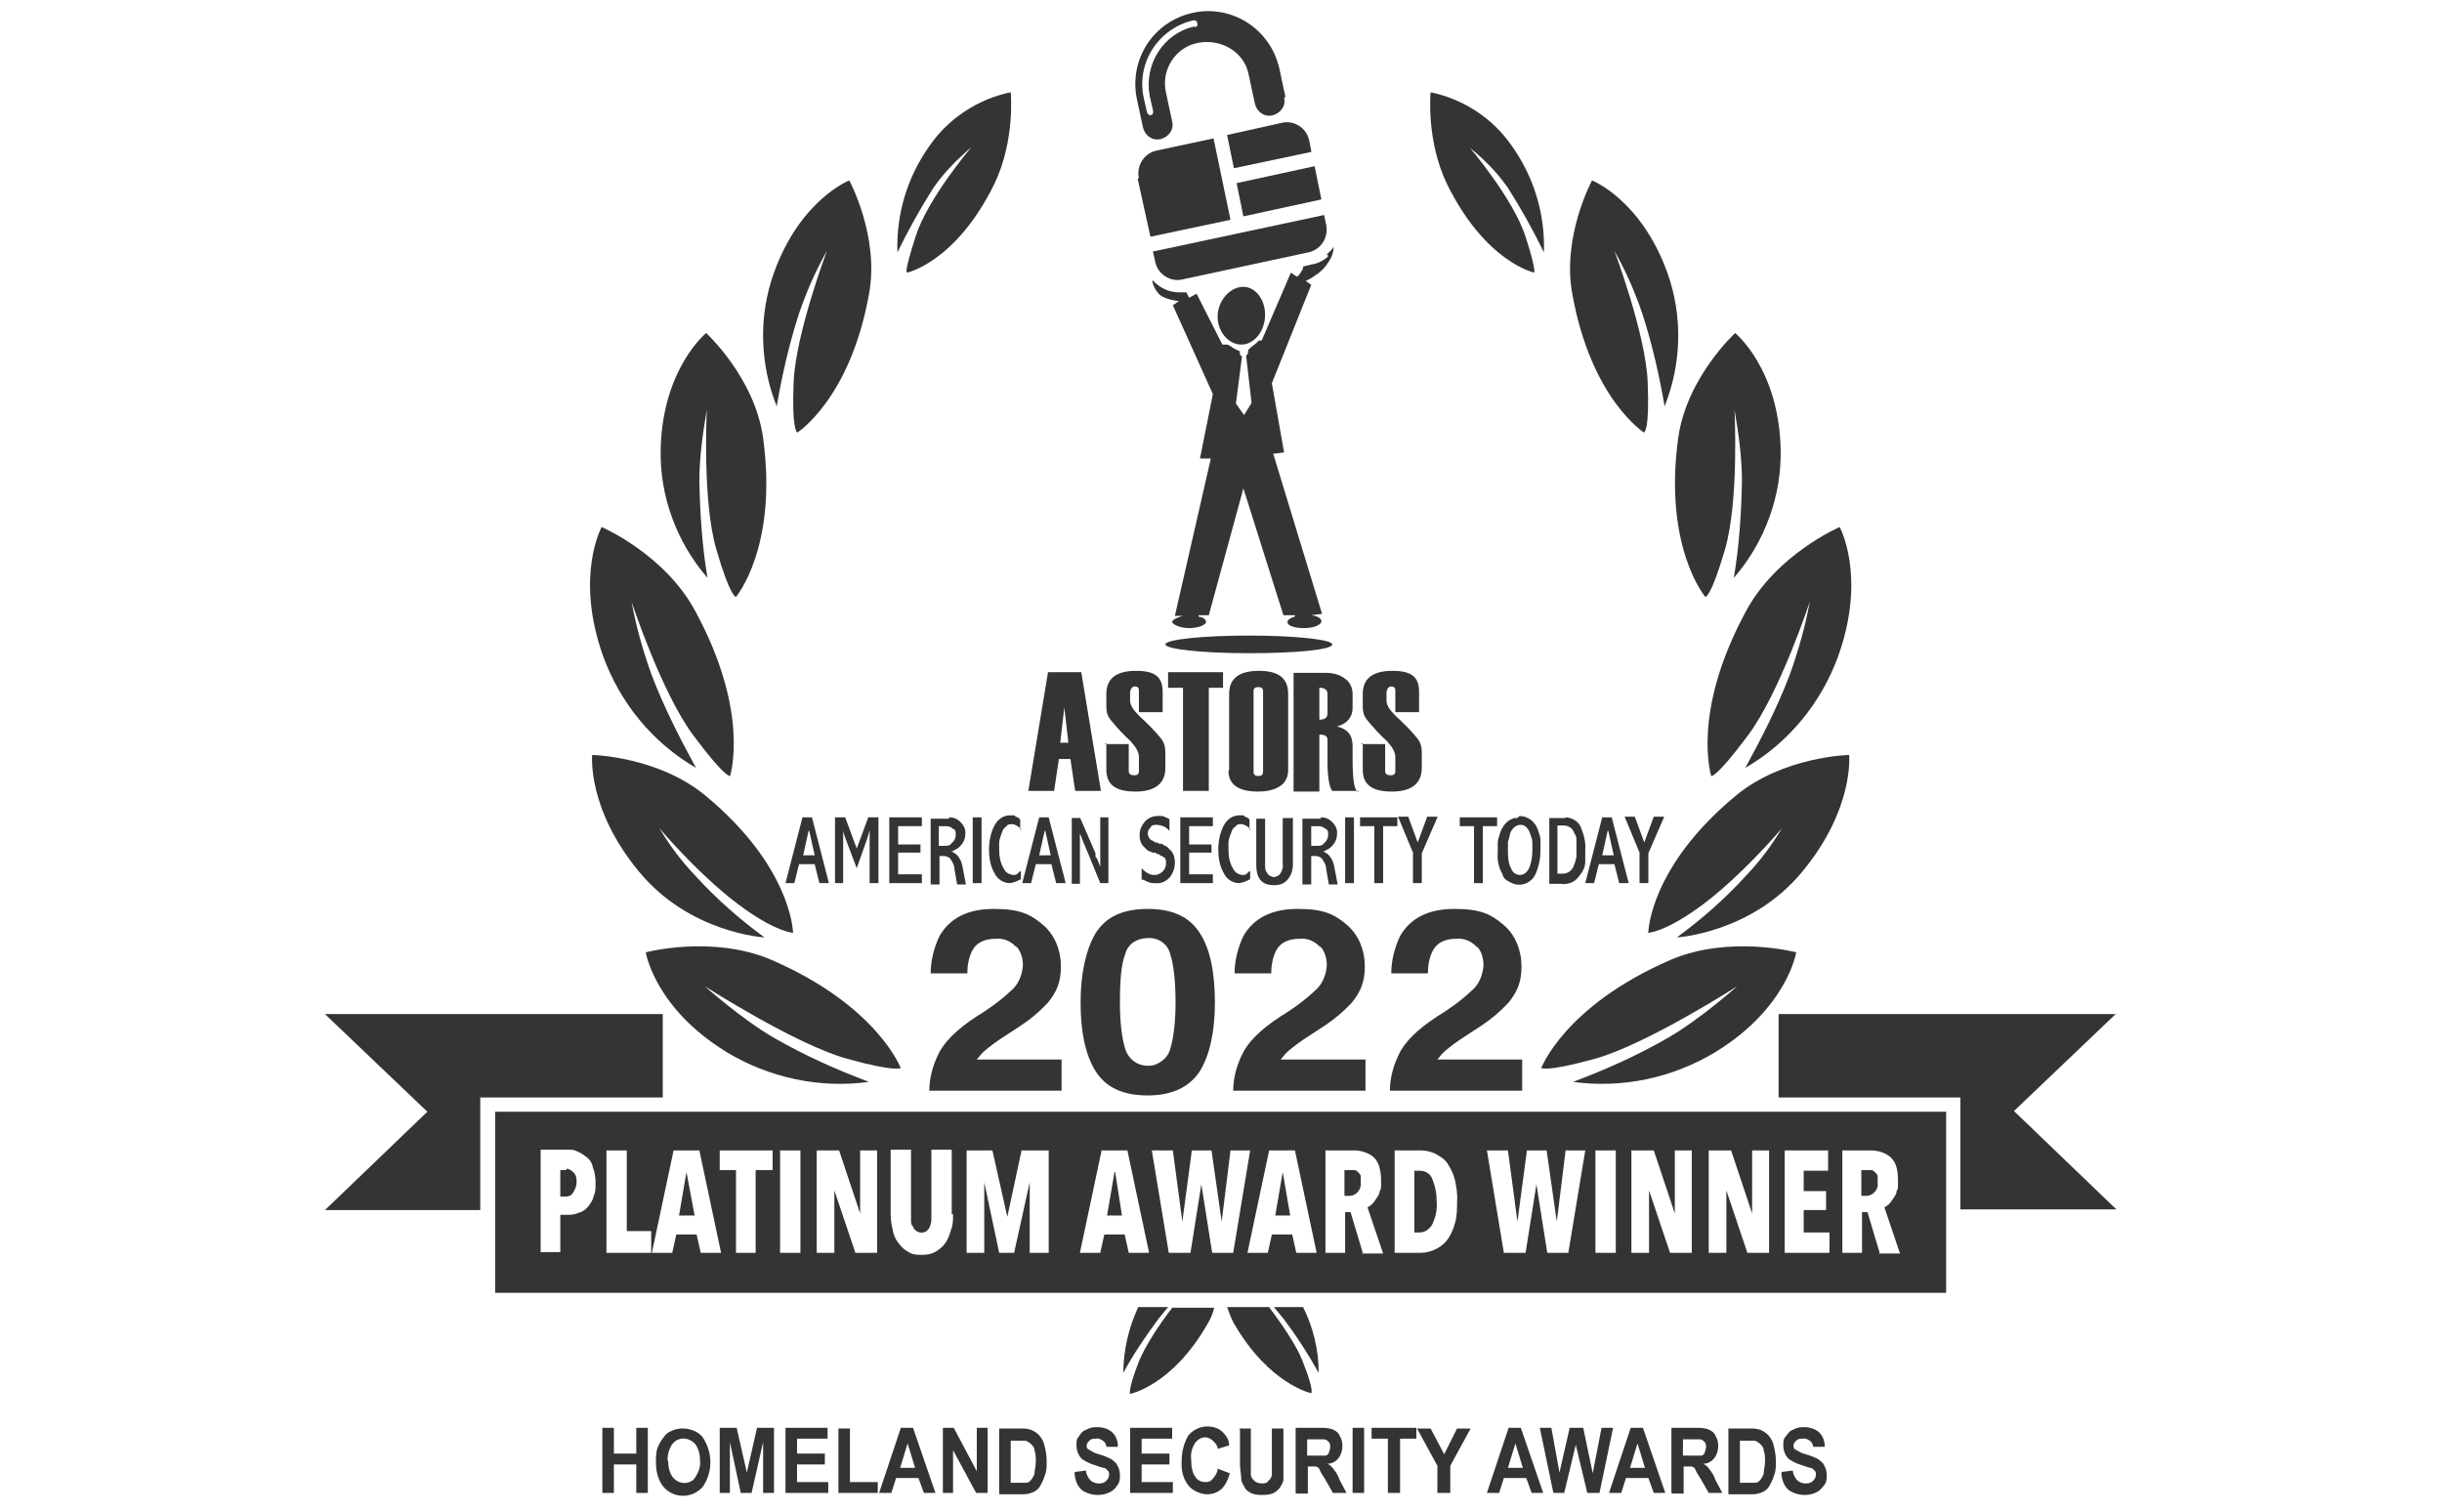 <svg xmlns="http://www.w3.org/2000/svg" id="Layer_1" viewBox="0 0 360 222.9"><defs><style>      .st0 {        fill: #343434;      }    </style></defs><path class="st0" d="M132.8,157.5s-3.4-9.2-19.1-16c-8.7-3.7-18.5-1.1-18.5-1.1,0,0,1.3,8.2,11.9,14.7,6.3,3.8,13.7,5.4,21,4.4-4.8-1.8-9.5-3.9-14-6.5-4.7-2.7-10.2-7.6-10.2-7.6,0,0,13.4,8.6,21,10.7,7.6,2.1,8,1.3,8,1.3h0Z"></path><path class="st0" d="M107.6,114.5s3.1-9.3-5.1-24.4c-4.5-8.4-13.8-12.4-13.8-12.4,0,0-4,7.2.2,19,2.5,6.9,7.3,12.8,13.7,16.5-2.4-4.4-4.7-8.9-6.5-13.6-1.3-3.6-2.3-7.1-3-10.9,0,0,4.4,13.4,9.1,19.7,4.7,6.3,5.4,6,5.4,6h0Z"></path><path class="st0" d="M108.5,88s6.2-7.3,4-23.4c-1.2-8.9-8.4-15.5-8.4-15.5,0,0-6.4,5.2-6.7,17-.2,6.9,2.3,13.8,6.9,19.1-.8-4.7-1.1-9.5-1.2-14.2,0-3.6.5-7.1,1.1-10.6,0,0-.7,13.4,1.4,20.6s2.9,7,2.9,7h0Z"></path><path class="st0" d="M117.5,63.8s7.8-4.9,10.6-20.4c1.6-8.5-2.9-16.8-2.9-16.8,0,0-7.2,2.8-11.1,13.6-2.3,6.4-2.1,13.4.4,19.7.8-4.6,1.8-9,3.2-13.4,1.1-3.3,2.5-6.5,4.2-9.5,0,0-4.6,12.2-4.9,19.3s.5,7.4.5,7.4Z"></path><path class="st0" d="M133.7,40.2s7.2-1.5,12.9-13.1c3.1-6.5,2.4-13.5,2.4-13.5-4.8,1-9.1,3.8-11.9,7.8-3.3,4.6-5,10.1-4.8,15.8,1.6-3.3,3.4-6.5,5.3-9.5,1.6-2.3,3.5-4.2,5.6-6,0,0-6.4,7.5-8.2,13.1-1.8,5.6-1.3,5.3-1.3,5.3h0Z"></path><path class="st0" d="M116.9,137.4s-.2-9.6-12.9-20.1c-7-5.8-16.7-6-16.7-6,0,0-.8,7.9,6.9,17.2,7.5,9.1,18.5,9.7,18.5,9.7-3.7-2.7-7.1-5.7-10.2-9.1-2.1-2.2-3.8-4.5-5.3-7,0,0,6.4,7.6,12.7,12,4.7,3.3,6.9,3.4,6.9,3.4h.2Z"></path><path class="st0" d="M227.2,157.5s3.4-9.2,19.1-16c8.7-3.7,18.5-1.1,18.5-1.1,0,0-1.3,8.2-11.9,14.7-6.3,3.8-13.7,5.4-21,4.4,4.8-1.8,9.5-3.9,14-6.5,4.7-2.7,10.2-7.6,10.2-7.6,0,0-13.4,8.6-21,10.7-7.6,2.1-8,1.3-8,1.3h0Z"></path><path class="st0" d="M252.3,114.5s-3.1-9.3,5.1-24.4c4.5-8.4,13.8-12.4,13.8-12.4,0,0,4,7.2-.2,19-2.5,6.9-7.3,12.8-13.7,16.5,2.4-4.4,4.7-8.9,6.5-13.6,1.3-3.6,2.3-7.1,3-10.9,0,0-4.4,13.4-9.1,19.7s-5.4,6-5.4,6h0Z"></path><path class="st0" d="M251.4,88s-6.2-7.3-4-23.4c1.2-8.9,8.4-15.5,8.4-15.5,0,0,6.4,5.2,6.7,17,.2,6.9-2.3,13.8-6.9,19.1.8-4.7,1.1-9.5,1.2-14.2,0-3.6-.5-7.1-1.1-10.6,0,0,.7,13.4-1.4,20.6s-2.9,7-2.9,7h0Z"></path><path class="st0" d="M242.4,63.8s-7.8-4.9-10.6-20.4c-1.6-8.5,2.9-16.8,2.9-16.8,0,0,7.2,2.8,11.1,13.6,2.3,6.4,2.1,13.4-.4,19.7-.8-4.6-1.8-9-3.2-13.4-1.1-3.3-2.5-6.5-4.2-9.5,0,0,4.6,12.2,4.9,19.3.3,7.2-.5,7.4-.5,7.4h0Z"></path><path class="st0" d="M226.2,40.2s-7.2-1.5-12.9-13.1c-3.1-6.5-2.4-13.5-2.4-13.5,4.8,1,9.1,3.8,11.9,7.8,3.3,4.6,5,10.1,4.8,15.8-1.6-3.3-3.4-6.5-5.3-9.5-1.6-2.3-3.5-4.2-5.6-5.9,0,0,6.4,7.5,8.2,13.1s1.2,5.3,1.2,5.3h.2Z"></path><path class="st0" d="M243,137.4s.2-9.6,12.9-20.1c7-5.8,16.7-6,16.7-6,0,0,.8,7.9-6.9,17.2-7.5,9.1-18.5,9.7-18.5,9.7,3.7-2.7,7.1-5.7,10.2-9.1,2.1-2.2,3.8-4.5,5.3-7,0,0-6.4,7.6-12.7,12-4.7,3.3-6.9,3.4-6.9,3.4h-.2Z"></path><path class="st0" d="M187.8,192.7c.5.6.9,1.1,1.4,1.7,1.9,2.5,3.7,5.3,5.2,8,0-3.4-.8-6.7-2.3-9.7h-4.4,0Z"></path><path class="st0" d="M187,192.7h-6.1c.3.8.6,1.7,1,2.4,5.2,9,11.4,10.3,11.4,10.3,0,0,.5-.3-1.3-4.8-.9-2.3-3.1-5.5-5-8h0Z"></path><path class="st0" d="M172.2,192.7h-4.4c-1.4,3-2.2,6.4-2.2,9.7,1.5-2.8,3.3-5.4,5.2-8,.5-.6.9-1.1,1.4-1.7Z"></path><path class="st0" d="M172.9,192.7c-1.9,2.4-4,5.6-5,8-1.7,4.4-1.3,4.8-1.3,4.8,0,0,6.2-1.2,11.4-10.3.5-.8.8-1.6,1-2.4h-6.1Z"></path><path class="st0" d="M312,149.5h-49.8v12.3h26.8v16.5h23l-15.1-14.5,15.1-14.4h0Z"></path><path class="st0" d="M70.8,178.3v-16.5h26.9v-12.3h-49.8l15.1,14.4-15.1,14.5h22.9Z"></path><g><polygon class="st0" points="101.2 172.8 100.1 179.2 102.4 179.2 101.2 172.8 101.2 172.8"></polygon><path class="st0" d="M200.2,172.8c0,0-.3-.3-.5-.3h-1.5v3.8h.8c.4,0,.8-.2,1.1-.5s.6-.9.5-1.5c0-.3,0-.7,0-.9,0-.2-.2-.4-.4-.6h0Z"></path><polygon class="st0" points="164.3 172.8 163.2 179.2 165.4 179.2 164.4 172.8 164.3 172.8"></polygon><path class="st0" d="M209.3,172.6h-.8v9.1h.8c.8,0,1.4-.5,1.8-1.1.5-1,.8-2.2.7-3.4,0-1.2-.2-2.3-.7-3.5-.3-.7-1-1.1-1.8-1.1Z"></path><polygon class="st0" points="189.1 172.8 188 179.2 190.2 179.2 189.1 172.8 189.1 172.8"></polygon><path class="st0" d="M276.4,172.8c0,0-.3-.3-.5-.3h-1.5v3.8h.8c.4,0,.8-.2,1.1-.5.4-.4.6-.9.5-1.5,0-.3,0-.7,0-.9,0-.2-.2-.4-.4-.6h0Z"></path><path class="st0" d="M73,163.9v26.7h213.9v-26.7H73ZM87.5,176.5c-.2.6-.5,1-.9,1.5-.4.4-.8.7-1.3.8-.5.2-.9.3-1.4.3h-1.3v5.5h-2.9v-15.1h4.1c.5,0,.9,0,1.4.3.5.2.9.5,1.3.8.5.4.8.9.9,1.5.3.8.4,1.5.4,2.3s0,1.5-.4,2.2h0ZM96,184.7h-6.6v-15.1h3v11.9h3.6v3.2ZM103.3,184.7l-.6-2.7h-3l-.6,2.7h-3l3.2-15.1h3.8l3.2,15.1h-3.1,0ZM113.8,172.5h-2.4v12.2h-2.9v-12.2h-2.4v-2.9h7.8s0,2.9,0,2.9ZM118,184.7h-3v-15.1h3v15.1ZM129.3,184.7h-3.2l-3.1-9.2h0v9.2h-2.6v-15.1h3.3l3.1,9.3h0v-9.3h2.5v15.1ZM140.5,179c0,.8,0,1.6-.3,2.3h0c-.2.7-.4,1.3-.8,1.9-.4.6-.8.9-1.4,1.3-.7.4-1.3.5-2.1.5s-1.4,0-2.1-.5c-.6-.3-1-.8-1.4-1.3s-.7-1.2-.8-1.9c-.2-.8-.3-1.6-.3-2.3v-9.5h3v10.4c0,.3,0,.7.3.9,0,.3.3.5.5.7.5.3,1,.3,1.5,0,.2-.2.4-.4.5-.7s.2-.7.2-.9v-10.4h3v9.5h0ZM154.7,184.7h-2.9v-10.4c0,0,0,0,0,0l-2.3,10.4h-2.2l-2.2-10.4h0v10.4h-2.6v-15.1h3.8l2.2,9.8h0l2.1-9.8h4v15.1h0ZM166.4,184.7l-.6-2.7h-3l-.6,2.7h-3l3.2-15.1h3.8l3.2,15.1h-3.1,0ZM178.7,184.7l-1.6-10.1h0l-1.6,10.1h-3.2l-2.5-15.1h3.1l1.4,10.5h0l1.4-10.5h2.9l1.5,10.5h0l1.3-10.5h2.9l-2.5,15.1h-3.2,0ZM191.1,184.7l-.6-2.7h-3l-.6,2.7h-3l3.2-15.1h3.8l3.2,15.1h-3.1,0ZM200.9,184.7l-1.8-6h-.8v6h-2.9v-15.1h4.2c1.1,0,2.3.4,3,1.1s1,1.9,1,3.4,0,1-.2,1.5c0,.4-.3.8-.5,1.1-.2.3-.4.6-.6.8-.2.2-.4.3-.7.5l2.3,6.8h-3.2,0ZM214.5,180.3c-.2.8-.6,1.7-1,2.3-.5.7-1,1.1-1.7,1.5-.8.4-1.6.6-2.4.6h-3.8v-15.1h3.8c.8,0,1.7.2,2.4.6.7.4,1.3.8,1.7,1.5.5.8.8,1.5,1,2.3.2,1,.4,2.1.3,3.2,0,1,0,2.1-.3,3.1ZM231.3,184.7h-3.2l-1.6-10.1h0l-1.6,10.1h-3.2l-2.5-15.1h3.1l1.4,10.5h0l1.4-10.5h2.9l1.5,10.5h0l1.3-10.5h2.9l-2.5,15.1h0ZM238.2,184.7h-3v-15.1h3v15.1ZM249.4,184.7h-3.2l-3.1-9.2h0v9.2h-2.6v-15.1h3.3l3.1,9.3h0v-9.3h2.5v15.1ZM260.8,184.7h-3.2l-3.1-9.2h0v9.2h-2.6v-15.1h3.3l3.1,9.3h0v-9.3h2.5v15.1h0ZM269.8,184.7h-6.7v-15.1h6.4v3h-3.6v3h3.3v2.8h-3.3v3.3h3.8v3.1h0ZM277.1,184.7l-1.8-6h-.8v6h-2.9v-15.1h4.2c1.1,0,2.3.4,3,1.1.8.8,1,1.9,1,3.4s0,1-.2,1.5c0,.4-.3.8-.5,1.1-.2.3-.4.6-.6.8s-.4.3-.7.5l2.3,6.8h-3.2,0Z"></path><path class="st0" d="M83.5,172.5h-.9v3.9h.9c.4,0,.8-.2,1-.6.3-.5.5-.9.5-1.5h0c0-.6,0-1-.5-1.5-.3-.3-.7-.5-1-.5h0Z"></path></g><path class="st0" d="M162.3,116.6h-3.8l-.7-4.7h-1.7l-.7,4.7h-3.8l2.9-17.5h4.9l2.9,17.5h-.2ZM157.5,109.5l-.6-5.2-.6,5.2h1.1Z"></path><path class="st0" d="M162.9,109.7h3.5v4c0,.4.3.6.8.6s.7-.2.7-.6v-2.1c0-.7-.4-1.4-1.2-2.3-1.1-1-2.1-2.1-3-3.2-.4-.5-.6-1.1-.6-1.8v-2c0-2.3,1.5-3.4,4.4-3.4s3.9,1,3.9,3.1v3h-3.5v-3.2c0-.4-.2-.6-.6-.6s-.7.4-.7,1v1.1c0,.7.5,1.4,1.4,2.3,1.1,1,2.2,2.1,3.1,3.2.5.6.7,1.3.7,2.1v2.3c0,2.3-1.5,3.5-4.4,3.5s-4.3-1-4.3-3.2v-3.9h-.2Z"></path><path class="st0" d="M180.4,101.4h-2.2v15.2h-3.8v-15.2h-2.2v-2.3h8.1v2.3h0Z"></path><path class="st0" d="M181.2,113.6v-11.3c0-2.3,1.5-3.4,4.4-3.4s4.3,1.1,4.3,3.4v11.3c0,.9-.4,1.8-1.2,2.3-.9.6-2.1.8-3.2.8-2.9,0-4.4-1-4.4-3.1h0ZM186.2,113.8v-11.9c0-.4-.2-.6-.7-.6s-.7.2-.7.6v11.9c0,.4.2.6.7.6s.7-.2.7-.6h0Z"></path><path class="st0" d="M200.2,116.6h-3.8c-.4-.5-.7-1.9-.7-4.2h0v-3.3c0-.6-.4-.8-1.2-.8v8.4h-3.8v-17.5h4.7c1,0,2,.2,2.8.8.8.5,1.2,1.4,1.2,2.3v2.1c0,1.3-.8,2.3-2.3,2.7,1.6.4,2.3,1.3,2.3,2.9v1.9c0,2.8.2,4.4.7,4.8h.2ZM195.7,105.2v-2.9c0-.6-.4-.9-1.2-.9v4.7c.8,0,1.2-.3,1.2-.9h0Z"></path><path class="st0" d="M200.7,109.7h3.5v4c0,.4.3.6.8.6s.7-.2.7-.6v-2.1c0-.7-.4-1.4-1.2-2.3-1.1-1-2.1-2.1-3-3.2-.4-.5-.6-1.1-.6-1.8v-2c0-2.3,1.5-3.4,4.4-3.4s3.9,1,3.9,3.1v3h-3.5v-3.2c0-.4-.2-.6-.6-.6s-.7.4-.7,1v1.1c0,.7.5,1.4,1.4,2.3,1.1,1,2.2,2.1,3.1,3.2.5.6.7,1.3.7,2.1v2.3c0,2.3-1.5,3.5-4.4,3.5s-4.3-1-4.3-3.2v-3.9h-.2Z"></path><path class="st0" d="M119.7,120.5l2.5,9.7h-1.4l-.7-2.8h-2.3l-.7,2.8h-1.3l2.5-9.7h1.2ZM119.2,122.5h0l-.8,3.6h1.7l-.8-3.6Z"></path><path class="st0" d="M124.6,120.5l1.7,4.6,1.7-4.6h1.5v9.7h-1.3v-5c0-.9,0-1.9,0-2.8h0c-.2.8-.5,1.7-.8,2.5l-1.1,3.1-1.4-3.7h0c-.3-.8-.5-1.3-.6-1.8h0v7.7h-1.2v-9.7h1.5,0Z"></path><path class="st0" d="M135.9,120.5v1.3h-3.5v2.7h3.3v1.2h-3.3v3.2h3.5v1.3h-4.8v-9.7h4.8Z"></path><path class="st0" d="M139.9,120.5c.7,0,1.2.2,1.7.7s.8,1.1.7,1.8c0,.7-.3,1.3-.8,1.8s-.5.3-.7.5c0,0-.2,0-.3.2h-.3c.4.2.8.4,1,.7.4.5.6,1,.7,1.6l.5,2.6h-1.3l-.4-2.3c0-.6-.3-1-.6-1.5-.3-.3-.7-.4-1-.4h-.6v4.2h-1.3v-9.7h2.7,0ZM138.4,121.7v3h.8c.5,0,.8,0,1.1-.4.4-.3.6-.8.6-1.2s0-.8-.4-.9c-.3-.3-.7-.4-1-.4h-1.1Z"></path><path class="st0" d="M144.7,120.5v9.7h-1.3v-9.7h1.3Z"></path><path class="st0" d="M150.6,122.4h0c0,0-.2-.3-.2-.3,0,0-.2-.2-.4-.3-.3-.2-.6-.3-.8-.3s-.7,0-.8.3c-.3.2-.5.4-.6.7-.2.5-.4,1-.5,1.6v1.3c0,.9.2,1.9.7,2.7.3.6.8.8,1.3.9.3,0,.6,0,.8-.3,0,0,.2-.2.4-.3h0c0,0,0-.3,0-.3v1.5c-.5.3-1,.5-1.6.6-1,0-1.9-.6-2.3-1.5-.6-1-.8-2.3-.8-3.4,0-1.2.2-2.4.8-3.6.5-.9,1.3-1.5,2.3-1.5s.6,0,.8.2c.2,0,.5.2.7.4v1.5h0Z"></path><path class="st0" d="M154.6,120.5l2.5,9.7h-1.4l-.7-2.8h-2.3l-.7,2.8h-1.3l2.5-9.7h1.2,0ZM154,122.5h0l-.8,3.6h1.7l-.8-3.6h0Z"></path><path class="st0" d="M159.2,120.5l2.3,5.3v.4c0,0,0,.3.2.3.3.7.4,1.1.5,1.3h0v-7.3h1.2v9.7h-1.2l-1.8-4.4c-.2-.4-.4-1-.8-1.9-.2-.6-.3-.8-.4-1h0v7.4h-1.2v-9.7h1.2,0Z"></path><path class="st0" d="M172.4,122.5c-.5-.6-1-.8-1.8-.9-.4,0-.8,0-1,.4-.3.3-.4.6-.4.9s.2.8.6,1c.2,0,.3.2.5.3h.3c0,0,.3.2.3.2h.4c0,0,.3.2.4.3.3,0,.5.3.7.5.6.5.8,1.2.8,2,0,.8-.3,1.6-.8,2.2-.6.6-1.3.9-2.1.8-.5,0-.8,0-1.3-.3-.2,0-.3-.2-.5-.2h-.2c0,0,0-.2,0-.2v-1.7h0v.2l.2.2c0,0,.3.3.5.4.4.3.8.4,1.2.4.9,0,1.7-.8,1.7-1.7s-.2-.8-.6-1.1c-.2,0-.4-.2-.5-.3h-.3c0-.2-.2-.2-.3-.2s-.2,0-.3,0l-.4-.2c-.3,0-.5-.3-.7-.5-.6-.5-.8-1.1-.8-1.9,0-.8.3-1.4.8-2,.5-.5,1.1-.8,1.9-.8s.8,0,1.1.2c0,0,.3,0,.4.2h.2v.2h0v1.6h.2Z"></path><path class="st0" d="M178.8,120.5v1.3h-3.5v2.7h3.3v1.2h-3.3v3.2h3.5v1.3h-4.8v-9.7h4.8Z"></path><path class="st0" d="M184.4,122.4h0c0,0-.2-.3-.2-.3,0,0-.2-.2-.4-.3-.3-.2-.6-.3-.8-.3s-.7,0-.8.3c-.3.2-.5.4-.6.7-.2.5-.4,1-.5,1.6v1.3c0,.9.2,1.9.7,2.7.3.6.8.8,1.3.9.3,0,.6,0,.8-.3,0,0,.2-.2.4-.3h0c0,0,0-.3,0-.3v1.5c-.5.3-1,.5-1.6.6-1,0-1.9-.6-2.3-1.5-.6-1-.8-2.3-.8-3.4,0-1.2.2-2.4.8-3.6.5-.9,1.3-1.5,2.3-1.5s.6,0,.8.2c.2,0,.5.2.7.4v1.5h0Z"></path><path class="st0" d="M190.6,120.5v6.9c0,.8-.2,1.6-.8,2.3-.5.6-1.2.8-2,.8-1.8,0-2.6-1-2.6-3v-6.8h1.3v6.8c0,.5,0,.8.3,1.2.2.4.7.6,1,.6s.8-.2,1-.6c.2-.4.4-.8.3-1.3v-6.8h1.4Z"></path><path class="st0" d="M194.7,120.5c.7,0,1.2.2,1.7.7s.8,1.1.7,1.8c0,.7-.3,1.3-.8,1.8s-.5.3-.7.5c0,0-.2,0-.3.2h-.3c.4.2.8.4,1,.7.4.5.6,1,.7,1.6l.5,2.6h-1.3l-.4-2.3c0-.6-.3-1-.6-1.5-.3-.3-.7-.4-1-.4h-.6v4.2h-1.3v-9.7h2.7,0ZM193.3,121.7v3h.8c.5,0,.8,0,1.1-.4.4-.3.6-.8.6-1.2s0-.8-.4-.9c-.3-.3-.7-.4-1-.4h-1.1Z"></path><path class="st0" d="M199.6,120.5v9.7h-1.3v-9.7h1.3Z"></path><path class="st0" d="M206,120.5v1.3h-2.1v8.4h-1.3v-8.4h-2.1v-1.3h5.5,0Z"></path><path class="st0" d="M211.9,120.5l-2.3,5.3v4.4h-1.3v-4.5l-2.2-5.3h1.5l1.4,3.8,1.4-3.8h1.5,0Z"></path><path class="st0" d="M220.7,120.5v1.3h-2.1v8.4h-1.3v-8.4h-2.1v-1.3h5.5,0Z"></path><path class="st0" d="M224,120.3c1.2,0,2.3.8,2.7,2,.2.6.4,1,.4,1.6v1.4c0,1.2-.2,2.3-.7,3.5-.6,1.4-2.2,2-3.5,1.4s-1.2-.8-1.5-1.5c-.5-.9-.7-2-.6-3.1v-1c0-.5,0-.8.2-1.3.2-.9.7-1.8,1.4-2.3.3-.2.6-.3.8-.4h.5l.2-.2ZM222.6,122.9c0,.4-.2.8-.3,1.2v1.2c0,.9,0,1.9.5,2.8.2.6.8.9,1.3.9s1.1-.4,1.4-1.2c.3-.8.4-1.7.4-2.5v-.8c0-.4,0-.8-.2-1.2-.3-1.1-.8-1.7-1.5-1.7s-1.3.5-1.6,1.3h0Z"></path><path class="st0" d="M230.7,120.5c1,0,2.1.6,2.4,1.6.4,1,.7,2.1.6,3.2v.8c0,.4,0,.8,0,1,0,.8-.5,1.6-1,2.2s-.7.6-1,.8c-.6.2-1,.3-1.6.2h-1.7v-9.7h2.4ZM229.6,121.7v7.1h.8c.7,0,1.2-.4,1.5-.9.2-.5.4-1,.5-1.6v-2.3c0-.4,0-.8-.3-1.1-.2-.8-.9-1.2-1.6-1.2h-.9Z"></path><path class="st0" d="M237.6,120.5l2.5,9.7h-1.4l-.7-2.8h-2.3l-.7,2.8h-1.3l2.5-9.7h1.2,0ZM237,122.5h0l-.8,3.6h1.7l-.8-3.6h0Z"></path><path class="st0" d="M245.3,120.5l-2.3,5.3v4.4h-1.3v-4.5l-2.2-5.3h1.5l1.4,3.8,1.4-3.8h1.5,0Z"></path><path class="st0" d="M88.8,220.1v-9.6h1.7v3.8h3.3v-3.8h1.7v9.6h-1.7v-4.2h-3.3v4.2h-1.7Z"></path><path class="st0" d="M96.7,215.5c0-.8,0-1.7.4-2.4.2-.5.5-.9.8-1.3s.7-.7,1-.8c.6-.3,1.1-.4,1.8-.4,1.1,0,2.3.5,2.9,1.3,1.5,2.3,1.5,5.1,0,7.3-1.4,1.6-3.9,1.8-5.5.3,0,0-.2-.2-.3-.3-.8-1-1.1-2.3-1.1-3.6h0ZM98.5,215.4c0,.8.2,1.8.7,2.4.7.9,2,1.1,2.8.5.2,0,.3-.3.5-.5.5-.8.8-1.6.7-2.5,0-.8-.2-1.7-.7-2.4-.8-.9-2.1-1.1-3-.4,0,0-.3.3-.4.4-.5.8-.7,1.6-.7,2.4h0Z"></path><path class="st0" d="M106.1,220.1v-9.6h2.5l1.5,6.6,1.5-6.6h2.5v9.6h-1.6v-7.5l-1.7,7.5h-1.6l-1.6-7.5v7.5h-1.6Z"></path><path class="st0" d="M115.8,220.1v-9.6h6.2v1.6h-4.5v2.2h4.1v1.6h-4.1v2.6h4.6v1.6h-6.3Z"></path><path class="st0" d="M123.6,220.1v-9.5h1.7v7.9h4.1v1.6h-5.8Z"></path><path class="st0" d="M138,220.1h-1.8l-.8-2.2h-3.3l-.7,2.2h-1.8l3.2-9.6h1.8l3.3,9.6ZM134.9,216.4l-1.1-3.6-1.1,3.6h2.3Z"></path><path class="st0" d="M139,220.1v-9.6h1.6l3.4,6.4v-6.4h1.6v9.6h-1.7l-3.4-6.3v6.3h-1.6,0Z"></path><path class="st0" d="M147.3,210.6h3.1c.6,0,1,0,1.6.2.5.2.9.5,1.2.8.4.5.7,1,.8,1.6.2.8.3,1.5.3,2.3s0,1.4-.3,2.1c-.2.7-.5,1.2-.8,1.7-.3.4-.8.7-1.2.8-.5.2-.9.2-1.5.2h-3.2v-9.6h0ZM149,212.2v6.4h2.3c.3,0,.5-.2.7-.4.2-.3.4-.6.5-.9,0-.6.2-1.1.2-1.8s0-1.1-.2-1.7c0-.4-.3-.7-.5-.9-.2-.2-.5-.4-.8-.5-.5,0-.9,0-1.4,0h-.8v-.2Z"></path><path class="st0" d="M158.5,217l1.6-.2c0,.5.3,1,.6,1.4.3.3.8.5,1.2.5s.8,0,1.2-.4c.3-.3.4-.6.4-.9s0-.4-.2-.6-.4-.4-.6-.4-.7-.2-1.3-.4c-.7-.2-1.3-.5-1.9-.9-.5-.5-.8-1.2-.8-2s0-.9.4-1.4c.3-.5.6-.8,1-.9.5-.3,1-.4,1.6-.4.8,0,1.7.2,2.3.8.6.6.8,1.3.8,2.1h-1.7c0-.3-.2-.7-.5-.9s-.7-.4-1-.3c-.4,0-.8,0-1.1.4-.2.2-.3.4-.3.6s0,.5.3.6c.5.3,1,.6,1.5.7.7.2,1.2.4,1.8.7.4.3.8.6.9.9.3.5.4,1,.4,1.5s0,1-.4,1.5c-.3.5-.7.8-1.1,1-.6.3-1.2.4-1.8.4-.8,0-1.8-.3-2.4-.8-.7-.7-.9-1.5-1-2.4h0Z"></path><path class="st0" d="M166.6,220.1v-9.6h6.2v1.6h-4.5v2.2h4.1v1.6h-4.1v2.6h4.6v1.6h-6.3Z"></path><path class="st0" d="M179.7,216.6l1.6.6c-.2.8-.6,1.7-1.2,2.3-.7.6-1.4.8-2.2.8s-2.1-.5-2.7-1.3c-.8-1-1.1-2.3-1-3.6,0-1.3.3-2.6,1-3.8.7-.8,1.7-1.3,2.8-1.3s1.9.4,2.4,1c.5.5.8,1.1.8,1.8l-1.7.5c0-.5-.3-.8-.7-1.2-.3-.3-.8-.5-1.1-.5-.6,0-1.1.3-1.5.8-.5.8-.7,1.6-.6,2.4,0,1.2.2,2.1.6,2.6.3.5.8.8,1.5.8s.8-.2,1.1-.5c.4-.5.7-.9.7-1.5h0Z"></path><path class="st0" d="M182.7,210.6h1.7v6.8c0,.4.3.7.5.9.3.3.8.4,1.1.4s.8,0,1-.4c.3-.2.4-.5.5-.8v-6.9h1.7v5.1c0,.8,0,1.6,0,2.4,0,.5-.3.8-.5,1.2-.3.4-.6.6-.9.8-.5.2-1,.3-1.6.3s-1.2,0-1.8-.3c-.4-.2-.8-.5-.9-.8-.2-.3-.4-.7-.5-1,0-.8-.2-1.6-.2-2.4v-5.1h0Z"></path><path class="st0" d="M191,220.1v-9.6h3.6c.7,0,1.3,0,2,.3.4.2.8.5.9.9.3.5.4.9.4,1.5s-.2,1.3-.6,1.8c-.4.5-1,.8-1.6.8.4.2.7.5.9.8.4.5.7,1,.9,1.6l1,1.9h-2l-1.2-2.1c-.3-.5-.6-.9-.8-1.4,0-.2-.3-.3-.5-.4-.3,0-.6,0-.8,0h-.4v4h-1.7l-.2-.2ZM192.7,214.6h1.2c.5,0,1,0,1.5,0,.2,0,.4-.2.5-.4,0-.2.2-.5.2-.8s0-.6-.2-.8c-.2-.2-.4-.4-.7-.4h-2.5v2.4h0Z"></path><path class="st0" d="M199.4,220.1v-9.6h1.7v9.6h-1.7Z"></path><path class="st0" d="M204.6,220.1v-8h-2.4v-1.6h6.6v1.6h-2.4v8h-1.7,0Z"></path><path class="st0" d="M211.9,220.1v-4l-3-5.5h2l2,3.8,1.9-3.8h2l-3,5.5v4h-1.8Z"></path><path class="st0" d="M227.6,220.1h-1.8l-.8-2.2h-3.3l-.7,2.2h-1.8l3.2-9.6h1.8l3.3,9.6ZM224.5,216.4l-1.1-3.6-1.1,3.6h2.3Z"></path><path class="st0" d="M229,220.1l-2-9.6h1.7l1.2,6.6,1.5-6.6h2l1.4,6.7,1.3-6.7h1.7l-2,9.6h-1.8l-1.7-7.1-1.7,7.1h-1.8,0Z"></path><path class="st0" d="M245.6,220.1h-1.8l-.8-2.2h-3.3l-.7,2.2h-1.8l3.2-9.6h1.8l3.3,9.6ZM242.5,216.4l-1.1-3.6-1.1,3.6h2.3Z"></path><path class="st0" d="M246.4,220.1v-9.6h3.6c.7,0,1.3,0,2,.3.4.2.8.5.9.9.3.5.4.9.4,1.5s-.2,1.3-.6,1.8-1,.8-1.6.8c.4.2.7.5.9.8.4.5.7,1,.9,1.6l1,1.9h-2l-1.2-2.1c-.3-.5-.6-.9-.8-1.4,0-.2-.3-.3-.5-.4-.3,0-.6,0-.8,0h-.4v4h-1.7l-.2-.2ZM248.1,214.6h1.2c.5,0,1,0,1.5,0,.2,0,.4-.2.5-.4,0-.2.2-.5.2-.8s0-.6-.2-.8c-.2-.2-.4-.4-.7-.4h-2.5v2.4h0Z"></path><path class="st0" d="M254.8,210.6h3.1c.6,0,1,0,1.6.2.5.2.9.5,1.2.8.4.5.7,1,.8,1.6.2.8.3,1.5.3,2.3s0,1.4-.3,2.1c-.2.7-.5,1.2-.8,1.7-.3.4-.8.7-1.2.8-.5.2-.9.2-1.5.2h-3.2v-9.6h0ZM256.5,212.2v6.4h2.3c.3,0,.5-.2.7-.4.2-.3.4-.6.5-.9,0-.6.2-1.1.2-1.8s0-1.1-.2-1.7c0-.4-.3-.7-.5-.9-.2-.2-.5-.4-.8-.5-.5,0-.9,0-1.4,0h-.8v-.2Z"></path><path class="st0" d="M262.7,217l1.6-.2c0,.5.3,1,.6,1.4.3.3.8.5,1.2.5s.8,0,1.2-.4c.3-.3.4-.6.4-.9s0-.4-.2-.6-.4-.4-.6-.4-.7-.2-1.3-.4c-.7-.2-1.3-.5-1.9-.9-.5-.5-.8-1.2-.8-2s0-.9.4-1.4.6-.8,1-.9c.5-.3,1-.4,1.6-.4.8,0,1.7.2,2.3.8.6.6.8,1.3.8,2.1h-1.7c0-.3-.2-.7-.5-.9s-.7-.4-1-.3c-.4,0-.8,0-1.1.4-.2.2-.3.4-.3.6s0,.5.3.6c.5.3,1,.6,1.5.7.7.2,1.2.4,1.8.7.4.3.8.6.9.9.3.5.4,1,.4,1.5s0,1-.4,1.5-.7.8-1.1,1c-.6.3-1.2.4-1.8.4-.8,0-1.8-.3-2.4-.8-.7-.7-.9-1.5-1-2.4h0Z"></path><path class="st0" d="M196.4,95c0,.8-5.4,1.3-12.3,1.3s-12.3-.6-12.3-1.3,5.4-1.3,12.3-1.3,12.3.6,12.3,1.3h0Z"></path><path class="st0" d="M189.5,14.3l-.9-4.2c-1.3-5.8-7-9.5-12.8-8.2s-9.4,6.9-8.2,12.7l.9,4.2c.3,1.2,1.4,2,2.6,1.7,1.2-.3,2-1.4,1.7-2.6h0l-.9-4.2c-.8-3.4,1.4-6.8,4.8-7.4s6.8,1.4,7.4,4.8l.9,4.2c.3,1.2,1.4,2,2.6,1.7,1.2-.3,2-1.4,1.7-2.6h0ZM176.1,3.9c-4.6,1-7.5,5.6-6.6,10.3l.5,2.2c0,.3,0,.5-.4.6h0c-.2,0-.4-.2-.5-.4l-.5-2.2c-1.1-5.2,2.2-10.2,7.3-11.4.3,0,.5,0,.6.4s0,.5-.4.6h0Z"></path><path class="st0" d="M182.3,27l11.5-2.5,1,4.9-11.5,2.5-1-4.9Z"></path><path class="st0" d="M170,37.2l.3,1.4c.4,1.9,2.3,3,4,2.6l18.6-4c1.9-.4,3-2.3,2.6-4.1l-.3-1.4-25.3,5.4h0Z"></path><path class="st0" d="M193.3,22.2l-.3-1.5c-.4-1.9-2.3-3-4-2.6l-8.1,1.8,1,4.9,11.4-2.4h0Z"></path><path class="st0" d="M167.7,26.3l1.9,8.6,11.8-2.5-2.5-12-8.4,1.8c-1.9.4-3,2.3-2.6,4.1h0Z"></path><path class="st0" d="M195.7,37.9l-.4.3c-.6.4-1.2.7-2,.8l-1.2.3c0,.2,0,.4-.2.6-.2.4-.4.7-.7.9l-.9-.6-4.3,10h-.4c-.2.2-.5.5-.8.7s-.6.5-.8.7c0,.3,0,.7-.3.8l.8,7-1.1,1.8-1.2-1.7.9-7c-.3,0-.4-.4-.3-.7,0,0-.7-.3-1-.5-.3-.2-.6-.4-.8-.5h-.8l-3.8-7.5-1.1.6-.4-.8h0c-.4,0-.8,0-1.1,0-1.5,0-2.9-.7-3.9-1.8v.3c.2.8.6,1.4,1.1,1.9.9.7,2.8.9,2.8.9l-.9.6,5.9,13.1-1.9,9.5h1.6c0,0-5.3,23.2-5.3,23.2h1.1c-.9.3-1.5.6-1.5.9s1.1.9,2.5.9,2.5-.5,2.5-.9-.5-.7-1.1-.8v-.2h1.5l5.1-18.7,5.9,18.7h1.7v.2c-.7.2-1.1.5-1.1.8,0,.6,1.1.9,2.5.9s2.5-.5,2.5-1-.7-.8-1.5-.9h0c0,0,1.6-.2,1.6-.2l-7.2-23.6,1.6-.2-1.8-10.2,5.8-14.5-.8-.6c.5-.2,1-.5,1.4-.8.8-.5,1.4-1.1,1.9-1.9.5-.7.8-1.5.8-2.3h0c-.3.5-.7.8-1,1.1h0l.2.2Z"></path><path class="st0" d="M186.5,46.4c0,2.4-1.6,4.4-3.5,4.4s-3.5-1.9-3.5-4.1,1.6-4.2,3.5-4.4,3.5,1.7,3.5,4.1Z"></path><path class="st0" d="M149.7,139.5c-.8-.8-1.8-1.2-2.9-1.1-1.7,0-2.9.6-3.5,1.8-.5,1-.7,2.2-.7,3.3h-5.4c0-1.9.5-3.8,1.3-5.5,1.5-2.6,4.1-4,8-4s5.4.8,7.2,2.3,2.7,3.8,2.7,6.2-.7,3.8-1.9,5.3c-1.2,1.3-2.5,2.4-4,3.4l-2.3,1.5c-1.4.9-2.3,1.6-2.9,2.1-.5.4-.9.9-1.3,1.4h12.5v4.6h-19.5c0-1.8.5-3.7,1.3-5.3.8-1.8,2.7-3.7,5.6-5.6,1.8-1.1,3.5-2.3,5.1-3.8,1.1-.9,1.7-2.3,1.8-3.8,0-1-.3-2.1-1-2.8h0v.2Z"></path><path class="st0" d="M169.2,161.5c-3.7,0-6.2-1.2-7.7-3.6s-2.2-5.8-2.2-10.1.8-7.8,2.2-10.2c1.5-2.4,4-3.6,7.7-3.6s6.2,1.2,7.7,3.6c1.5,2.3,2.2,5.8,2.2,10.2s-.8,7.8-2.2,10.1c-1.5,2.3-4,3.6-7.7,3.6h0ZM172.5,154.7c.5-1.6.8-3.9.8-7s-.3-5.6-.8-7.1c-.4-1.5-1.8-2.4-3.3-2.3-1.5,0-2.9.8-3.3,2.3-.6,1.5-.8,3.9-.8,7.1s.3,5.4.8,7c.6,1.8,2.4,2.8,4.3,2.3,1.1-.4,2-1.2,2.3-2.3h0Z"></path><path class="st0" d="M194.5,139.5c-.8-.8-1.8-1.2-2.9-1.1-1.7,0-2.9.6-3.5,1.8-.5,1-.7,2.2-.7,3.3h-5.4c0-1.9.5-3.8,1.3-5.5,1.5-2.6,4.1-4,8-4s5.4.8,7.2,2.3,2.7,3.8,2.7,6.2-.7,3.8-1.9,5.3c-1.2,1.3-2.5,2.4-4,3.4l-2.3,1.5c-1.4.9-2.3,1.6-2.9,2.1-.5.4-.9.9-1.3,1.4h12.5v4.6h-19.5c0-1.8.5-3.7,1.3-5.3.8-1.8,2.7-3.7,5.6-5.6,1.8-1.1,3.5-2.3,5.1-3.8,1.1-.9,1.7-2.3,1.8-3.8,0-1-.3-2.1-1-2.8h0v.2Z"></path><path class="st0" d="M217.6,139.5c-.8-.8-1.8-1.2-2.9-1.1-1.7,0-2.9.6-3.5,1.8-.5,1-.7,2.2-.7,3.3h-5.4c0-1.9.5-3.8,1.3-5.5,1.5-2.6,4.1-4,8-4s5.4.8,7.2,2.3,2.7,3.8,2.7,6.2-.7,3.8-1.9,5.3c-1.2,1.3-2.5,2.4-4,3.4l-2.3,1.5c-1.4.9-2.3,1.6-2.9,2.1-.5.4-.9.9-1.3,1.4h12.5v4.6h-19.5c0-1.8.5-3.7,1.3-5.3.8-1.8,2.7-3.7,5.6-5.6,1.8-1.1,3.5-2.3,5.1-3.8,1.1-.9,1.7-2.3,1.8-3.8,0-1-.3-2.1-1-2.8h0v.2Z"></path></svg>